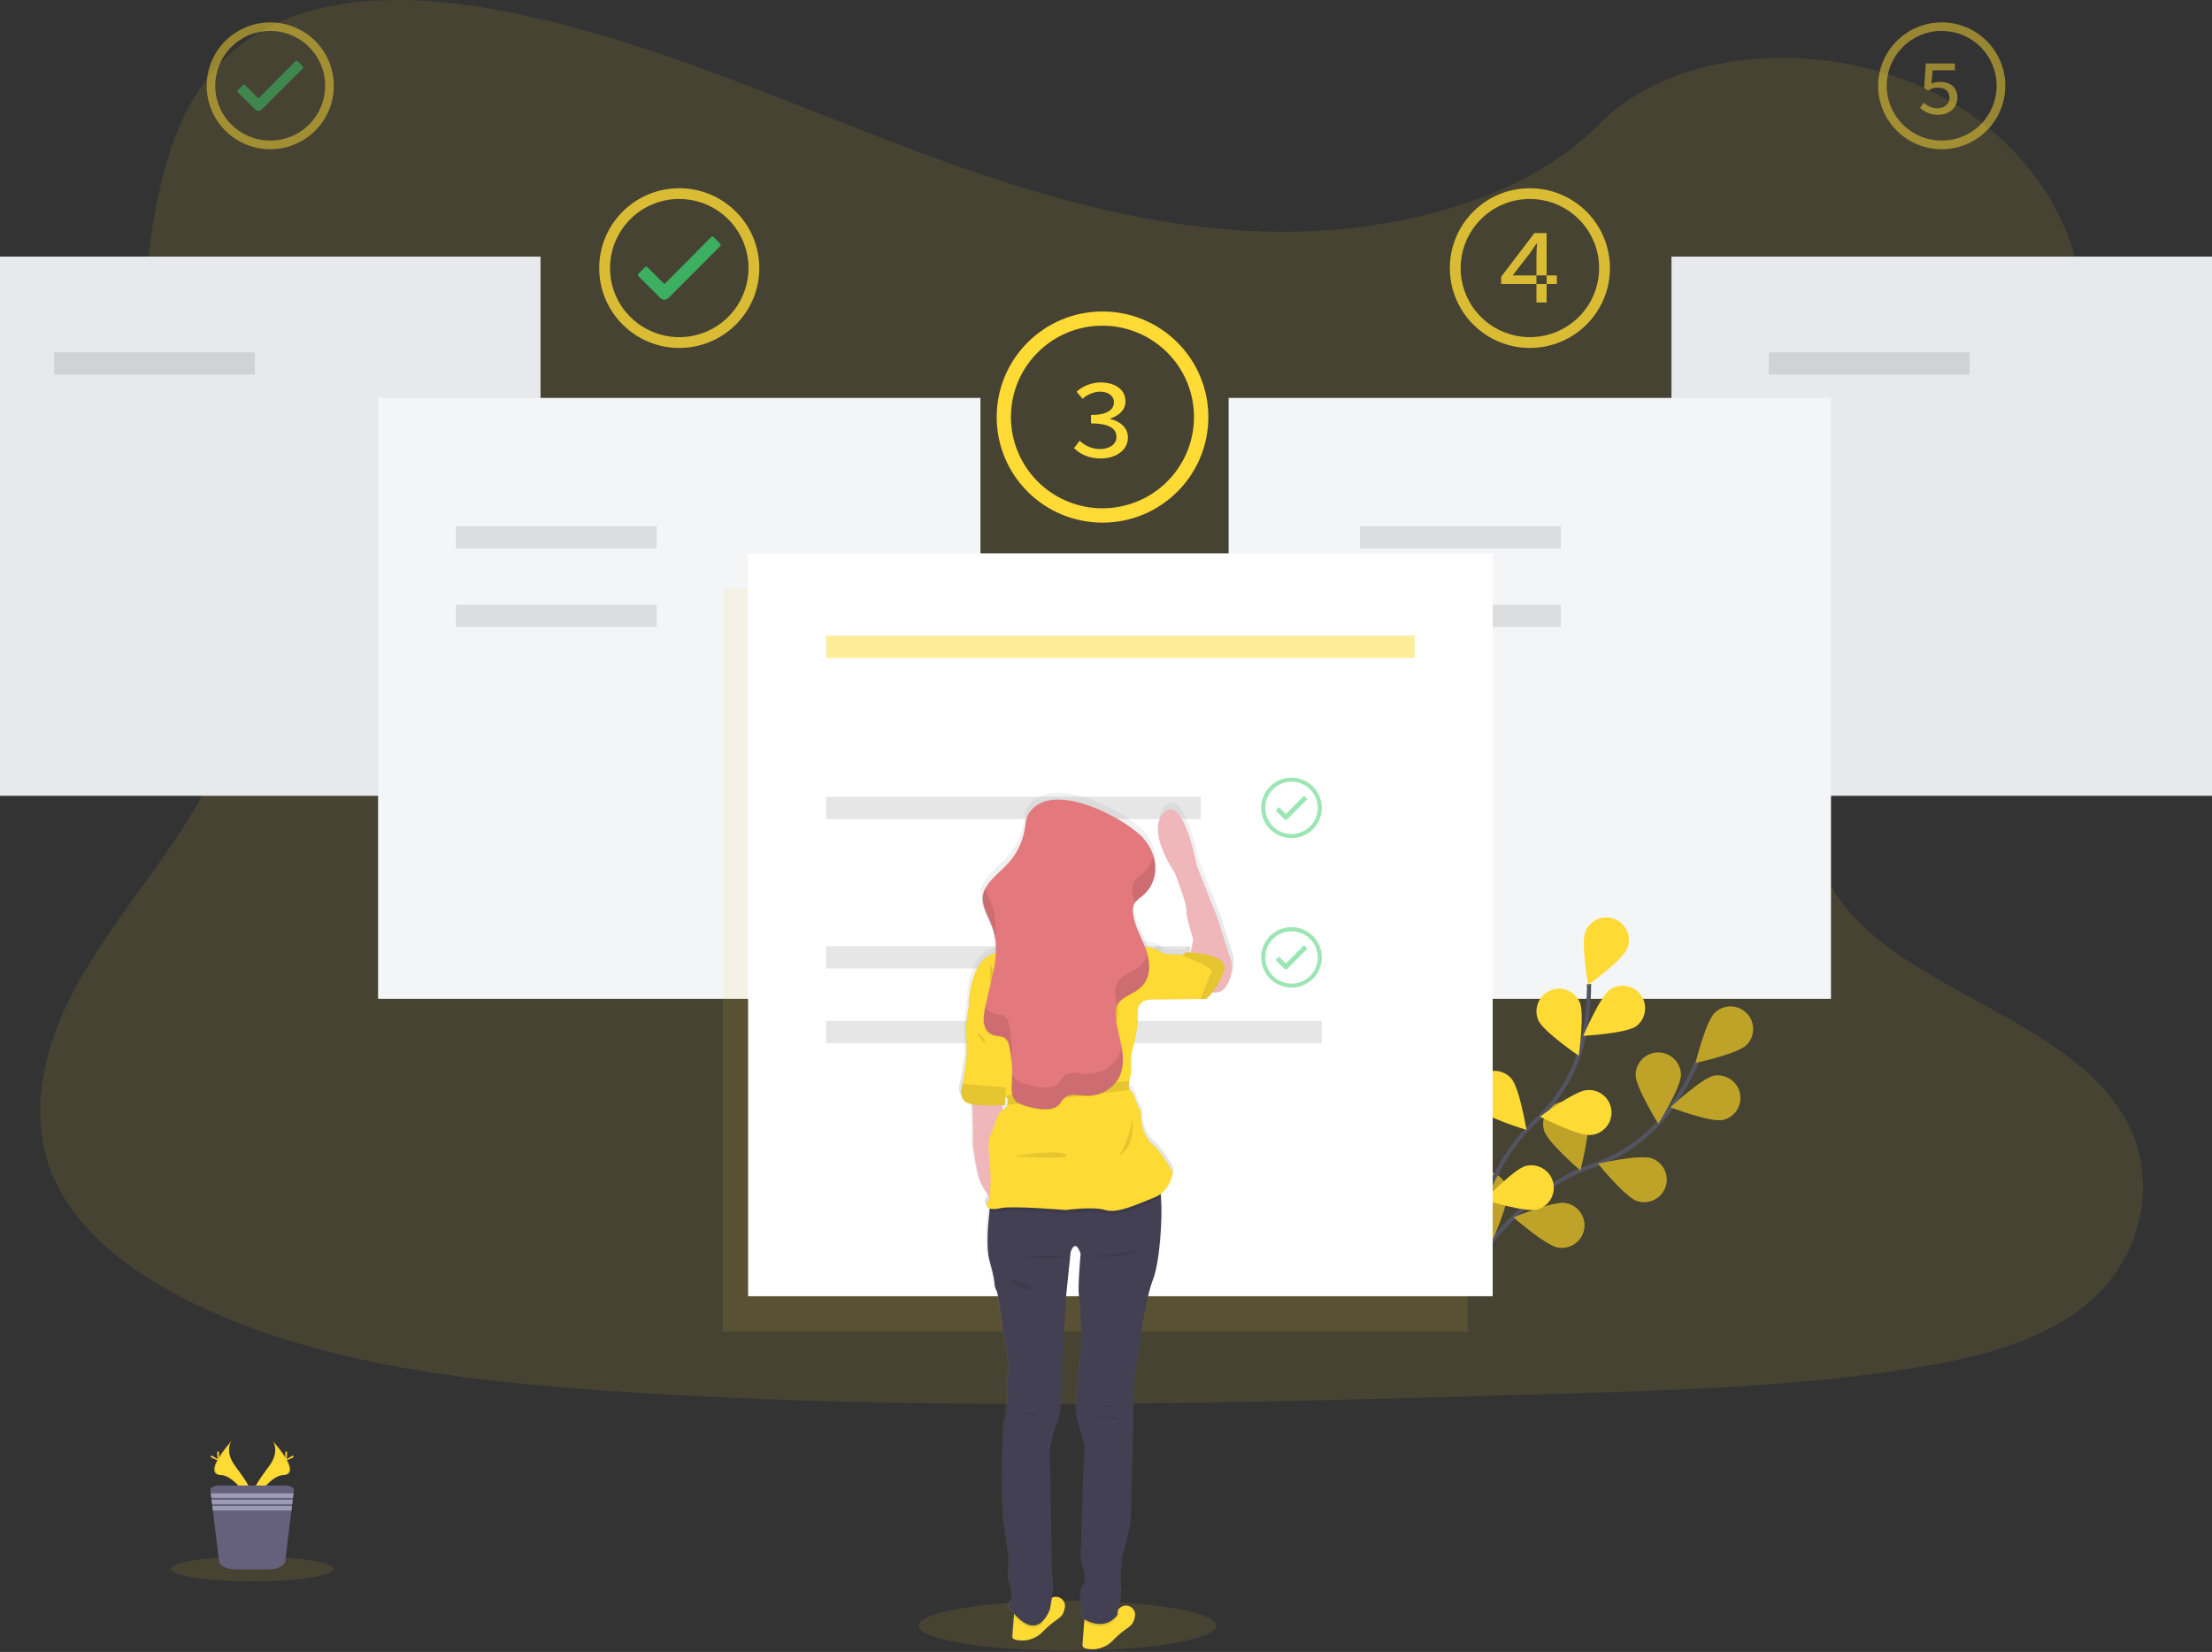 <?xml version="1.0" encoding="UTF-8"?>
<svg width="387px" height="289px" viewBox="0 0 387 289" version="1.1" xmlns="http://www.w3.org/2000/svg" xmlns:xlink="http://www.w3.org/1999/xlink">
    <rect x="0" y="0" width="387" height="289" fill="#333333" stroke="none"/>
    <!-- Generator: Sketch 52.2 (67145) - http://www.bohemiancoding.com/sketch -->
    <title>undraw_setup_wizard_r6mr (1)</title>
    <desc>Created with Sketch.</desc>
    <defs>
        <linearGradient x1="50.016%" y1="99.982%" x2="50.016%" y2="0.001%" id="linearGradient-1">
            <stop stop-color="#808080" stop-opacity="0.25" offset="0%"></stop>
            <stop stop-color="#808080" stop-opacity="0.12" offset="54%"></stop>
            <stop stop-color="#808080" stop-opacity="0.1" offset="100%"></stop>
        </linearGradient>
        <linearGradient x1="50.028%" y1="99.976%" x2="50.028%" y2="-0.106%" id="linearGradient-2">
            <stop stop-color="#808080" stop-opacity="0.25" offset="0%"></stop>
            <stop stop-color="#808080" stop-opacity="0.12" offset="54%"></stop>
            <stop stop-color="#808080" stop-opacity="0.1" offset="100%"></stop>
        </linearGradient>
        <linearGradient x1="49.927%" y1="99.961%" x2="49.927%" y2="-0.078%" id="linearGradient-3">
            <stop stop-color="#808080" stop-opacity="0.25" offset="0%"></stop>
            <stop stop-color="#808080" stop-opacity="0.12" offset="54%"></stop>
            <stop stop-color="#808080" stop-opacity="0.1" offset="100%"></stop>
        </linearGradient>
        <linearGradient x1="50%" y1="99.99%" x2="50%" y2="0%" id="linearGradient-4">
            <stop stop-color="#808080" stop-opacity="0.25" offset="0%"></stop>
            <stop stop-color="#808080" stop-opacity="0.12" offset="54%"></stop>
            <stop stop-color="#808080" stop-opacity="0.1" offset="100%"></stop>
        </linearGradient>
        <linearGradient x1="49.97%" y1="100.035%" x2="49.97%" y2="-1.33954094e-12%" id="linearGradient-5">
            <stop stop-color="#808080" stop-opacity="0.25" offset="0%"></stop>
            <stop stop-color="#808080" stop-opacity="0.12" offset="54%"></stop>
            <stop stop-color="#808080" stop-opacity="0.1" offset="100%"></stop>
        </linearGradient>
        <linearGradient x1="50.021%" y1="99.979%" x2="50.021%" y2="-0.046%" id="linearGradient-6">
            <stop stop-color="#808080" stop-opacity="0.25" offset="0%"></stop>
            <stop stop-color="#808080" stop-opacity="0.12" offset="54%"></stop>
            <stop stop-color="#808080" stop-opacity="0.1" offset="100%"></stop>
        </linearGradient>
        <linearGradient x1="50.024%" y1="78.348%" x2="50.024%" y2="21.348%" id="linearGradient-7">
            <stop stop-color="#808080" stop-opacity="0.25" offset="0%"></stop>
            <stop stop-color="#808080" stop-opacity="0.12" offset="54%"></stop>
            <stop stop-color="#808080" stop-opacity="0.1" offset="100%"></stop>
        </linearGradient>
        <linearGradient x1="50.001%" y1="99.927%" x2="50.001%" y2="0.101%" id="linearGradient-8">
            <stop stop-color="#808080" stop-opacity="0.25" offset="0%"></stop>
            <stop stop-color="#808080" stop-opacity="0.12" offset="54%"></stop>
            <stop stop-color="#808080" stop-opacity="0.1" offset="100%"></stop>
        </linearGradient>
        <linearGradient x1="49.988%" y1="99.782%" x2="49.988%" y2="0%" id="linearGradient-9">
            <stop stop-color="#808080" stop-opacity="0.25" offset="0%"></stop>
            <stop stop-color="#808080" stop-opacity="0.12" offset="54%"></stop>
            <stop stop-color="#808080" stop-opacity="0.1" offset="100%"></stop>
        </linearGradient>
        <linearGradient x1="50.032%" y1="100%" x2="50.032%" y2="0.02%" id="linearGradient-10">
            <stop stop-color="#808080" stop-opacity="0.25" offset="0%"></stop>
            <stop stop-color="#808080" stop-opacity="0.12" offset="54%"></stop>
            <stop stop-color="#808080" stop-opacity="0.1" offset="100%"></stop>
        </linearGradient>
        <linearGradient x1="50%" y1="100%" x2="50%" y2="1.35924005e-13%" id="linearGradient-11">
            <stop stop-color="#808080" stop-opacity="0.25" offset="0%"></stop>
            <stop stop-color="#808080" stop-opacity="0.12" offset="54%"></stop>
            <stop stop-color="#808080" stop-opacity="0.1" offset="100%"></stop>
        </linearGradient>
        <linearGradient x1="50.004%" y1="100%" x2="50.004%" y2="-0.007%" id="linearGradient-12">
            <stop stop-color="#808080" stop-opacity="0.25" offset="0%"></stop>
            <stop stop-color="#808080" stop-opacity="0.12" offset="54%"></stop>
            <stop stop-color="#808080" stop-opacity="0.1" offset="100%"></stop>
        </linearGradient>
        <linearGradient x1="49.994%" y1="99.899%" x2="49.994%" y2="-0.124%" id="linearGradient-13">
            <stop stop-color="#808080" stop-opacity="0.25" offset="0%"></stop>
            <stop stop-color="#808080" stop-opacity="0.12" offset="54%"></stop>
            <stop stop-color="#808080" stop-opacity="0.1" offset="100%"></stop>
        </linearGradient>
        <linearGradient x1="49.975%" y1="99.987%" x2="49.975%" y2="-0.029%" id="linearGradient-14">
            <stop stop-color="#808080" stop-opacity="0.25" offset="0%"></stop>
            <stop stop-color="#808080" stop-opacity="0.12" offset="54%"></stop>
            <stop stop-color="#808080" stop-opacity="0.1" offset="100%"></stop>
        </linearGradient>
        <linearGradient x1="50.04%" y1="99.997%" x2="50.04%" y2="-0.18%" id="linearGradient-15">
            <stop stop-color="#808080" stop-opacity="0.25" offset="0%"></stop>
            <stop stop-color="#808080" stop-opacity="0.12" offset="54%"></stop>
            <stop stop-color="#808080" stop-opacity="0.1" offset="100%"></stop>
        </linearGradient>
        <linearGradient x1="50.04%" y1="99.797%" x2="50.04%" y2="-0.19%" id="linearGradient-16">
            <stop stop-color="#808080" stop-opacity="0.25" offset="0%"></stop>
            <stop stop-color="#808080" stop-opacity="0.12" offset="54%"></stop>
            <stop stop-color="#808080" stop-opacity="0.1" offset="100%"></stop>
        </linearGradient>
        <linearGradient x1="49.828%" y1="100%" x2="49.828%" y2="0%" id="linearGradient-17">
            <stop stop-color="#808080" stop-opacity="0.25" offset="0%"></stop>
            <stop stop-color="#808080" stop-opacity="0.12" offset="54%"></stop>
            <stop stop-color="#808080" stop-opacity="0.1" offset="100%"></stop>
        </linearGradient>
        <linearGradient x1="49.939%" y1="99.889%" x2="49.939%" y2="-0.222%" id="linearGradient-18">
            <stop stop-color="#808080" stop-opacity="0.25" offset="0%"></stop>
            <stop stop-color="#808080" stop-opacity="0.12" offset="54%"></stop>
            <stop stop-color="#808080" stop-opacity="0.1" offset="100%"></stop>
        </linearGradient>
        <linearGradient x1="50.007%" y1="100.021%" x2="50.007%" y2="0.095%" id="linearGradient-19">
            <stop stop-color="#808080" stop-opacity="0.25" offset="0%"></stop>
            <stop stop-color="#808080" stop-opacity="0.12" offset="54%"></stop>
            <stop stop-color="#808080" stop-opacity="0.1" offset="100%"></stop>
        </linearGradient>
        <linearGradient x1="49.986%" y1="100.005%" x2="49.986%" y2="0%" id="linearGradient-20">
            <stop stop-color="#808080" stop-opacity="0.25" offset="0%"></stop>
            <stop stop-color="#808080" stop-opacity="0.12" offset="54%"></stop>
            <stop stop-color="#808080" stop-opacity="0.1" offset="100%"></stop>
        </linearGradient>
        <linearGradient x1="49.783%" y1="100.118%" x2="49.783%" y2="0%" id="linearGradient-21">
            <stop stop-color="#808080" stop-opacity="0.25" offset="0%"></stop>
            <stop stop-color="#808080" stop-opacity="0.12" offset="54%"></stop>
            <stop stop-color="#808080" stop-opacity="0.1" offset="100%"></stop>
        </linearGradient>
        <linearGradient x1="49.791%" y1="100.035%" x2="49.791%" y2="0%" id="linearGradient-22">
            <stop stop-color="#808080" stop-opacity="0.25" offset="0%"></stop>
            <stop stop-color="#808080" stop-opacity="0.12" offset="54%"></stop>
            <stop stop-color="#808080" stop-opacity="0.1" offset="100%"></stop>
        </linearGradient>
        <linearGradient x1="51.108%" y1="100.087%" x2="51.108%" y2="0%" id="linearGradient-23">
            <stop stop-color="#808080" stop-opacity="0.25" offset="0%"></stop>
            <stop stop-color="#808080" stop-opacity="0.12" offset="54%"></stop>
            <stop stop-color="#808080" stop-opacity="0.1" offset="100%"></stop>
        </linearGradient>
        <linearGradient x1="49.981%" y1="100.109%" x2="49.981%" y2="0.574%" id="linearGradient-24">
            <stop stop-color="#808080" stop-opacity="0.25" offset="0%"></stop>
            <stop stop-color="#808080" stop-opacity="0.12" offset="54%"></stop>
            <stop stop-color="#808080" stop-opacity="0.1" offset="100%"></stop>
        </linearGradient>
        <linearGradient x1="50%" y1="100.006%" x2="50%" y2="0%" id="linearGradient-25">
            <stop stop-color="#808080" stop-opacity="0.25" offset="0%"></stop>
            <stop stop-color="#808080" stop-opacity="0.12" offset="54%"></stop>
            <stop stop-color="#808080" stop-opacity="0.1" offset="100%"></stop>
        </linearGradient>
        <linearGradient x1="49.993%" y1="66.72%" x2="49.993%" y2="32.72%" id="linearGradient-26">
            <stop stop-color="#808080" stop-opacity="0.25" offset="0%"></stop>
            <stop stop-color="#808080" stop-opacity="0.12" offset="54%"></stop>
            <stop stop-color="#808080" stop-opacity="0.1" offset="100%"></stop>
        </linearGradient>
        <linearGradient x1="49.997%" y1="100.025%" x2="49.997%" y2="0%" id="linearGradient-27">
            <stop stop-color="#808080" stop-opacity="0.25" offset="0%"></stop>
            <stop stop-color="#808080" stop-opacity="0.12" offset="54%"></stop>
            <stop stop-color="#808080" stop-opacity="0.1" offset="100%"></stop>
        </linearGradient>
        <linearGradient x1="49.996%" y1="99.974%" x2="49.996%" y2="-0.014%" id="linearGradient-28">
            <stop stop-color="#808080" stop-opacity="0.25" offset="0%"></stop>
            <stop stop-color="#808080" stop-opacity="0.12" offset="54%"></stop>
            <stop stop-color="#808080" stop-opacity="0.1" offset="100%"></stop>
        </linearGradient>
        <linearGradient x1="49.713%" y1="100%" x2="49.713%" y2="0%" id="linearGradient-29">
            <stop stop-color="#808080" stop-opacity="0.25" offset="0%"></stop>
            <stop stop-color="#808080" stop-opacity="0.12" offset="54%"></stop>
            <stop stop-color="#808080" stop-opacity="0.1" offset="100%"></stop>
        </linearGradient>
        <linearGradient x1="49.888%" y1="100%" x2="49.888%" y2="-0.036%" id="linearGradient-30">
            <stop stop-color="#808080" stop-opacity="0.25" offset="0%"></stop>
            <stop stop-color="#808080" stop-opacity="0.12" offset="54%"></stop>
            <stop stop-color="#808080" stop-opacity="0.1" offset="100%"></stop>
        </linearGradient>
        <linearGradient x1="50.033%" y1="99.858%" x2="50.033%" y2="-0.134%" id="linearGradient-31">
            <stop stop-color="#808080" stop-opacity="0.25" offset="0%"></stop>
            <stop stop-color="#808080" stop-opacity="0.12" offset="54%"></stop>
            <stop stop-color="#808080" stop-opacity="0.1" offset="100%"></stop>
        </linearGradient>
        <linearGradient x1="50.083%" y1="100%" x2="50.083%" y2="0%" id="linearGradient-32">
            <stop stop-color="#808080" stop-opacity="0.25" offset="0%"></stop>
            <stop stop-color="#808080" stop-opacity="0.12" offset="54%"></stop>
            <stop stop-color="#808080" stop-opacity="0.1" offset="100%"></stop>
        </linearGradient>
        <linearGradient x1="50.074%" y1="99.959%" x2="50.074%" y2="4.64217386e-13%" id="linearGradient-33">
            <stop stop-color="#808080" stop-opacity="0.25" offset="0%"></stop>
            <stop stop-color="#808080" stop-opacity="0.12" offset="54%"></stop>
            <stop stop-color="#808080" stop-opacity="0.1" offset="100%"></stop>
        </linearGradient>
        <linearGradient x1="50.009%" y1="100.128%" x2="50.009%" y2="0.043%" id="linearGradient-34">
            <stop stop-color="#808080" stop-opacity="0.25" offset="0%"></stop>
            <stop stop-color="#808080" stop-opacity="0.12" offset="54%"></stop>
            <stop stop-color="#808080" stop-opacity="0.1" offset="100%"></stop>
        </linearGradient>
        <linearGradient x1="49.992%" y1="100.132%" x2="49.992%" y2="0.132%" id="linearGradient-35">
            <stop stop-color="#808080" stop-opacity="0.25" offset="0%"></stop>
            <stop stop-color="#808080" stop-opacity="0.12" offset="54%"></stop>
            <stop stop-color="#808080" stop-opacity="0.1" offset="100%"></stop>
        </linearGradient>
    </defs>
    <g id="RDO-Landing-Page" stroke="none" stroke-width="1" fill="none" fill-rule="evenodd">
        <g id="FAQ" transform="translate(-933, -2399)">
            <g id="undraw_setup_wizard_r6mr-(1)" transform="translate(933, 2399)">
                <path d="M220.783,40.496 C197.199,39.682 174.737,32.084 153.288,23.774 C131.839,15.464 110.594,6.245 87.574,1.858 C72.768,-0.978 55.834,-1.378 43.907,6.543 C32.432,14.163 28.715,27.33 26.722,39.522 C25.221,48.705 24.339,58.371 28.449,66.968 C31.306,72.937 36.371,77.954 39.877,83.668 C52.074,103.564 43.452,128.094 30.238,147.517 C24.044,156.627 16.847,165.33 12.062,175.018 C7.277,184.706 5.065,195.829 9.252,205.724 C13.399,215.539 23.286,222.897 33.996,228.077 C55.747,238.601 81.368,241.611 106.37,243.32 C161.698,247.093 217.318,245.461 272.791,243.821 C293.322,243.218 313.94,242.604 334.136,239.437 C345.352,237.678 356.929,234.886 365.074,228.146 C375.408,219.593 377.97,205.11 371.043,194.382 C359.425,176.392 327.314,171.924 319.184,152.617 C314.716,141.988 319.304,130.152 325.802,120.297 C339.736,99.151 363.091,80.6 364.319,56.433 C365.165,39.835 353.937,23.211 336.577,15.355 C318.382,7.121 293.147,8.157 279.73,21.782 C265.9,35.818 241.602,41.22 220.783,40.496 Z" id="Path" fill="#FEDA35" opacity="0.1"></path>
                <rect id="Rectangle" fill="#E8E9ED" x="0" y="44.888" width="94.567" height="94.338"></rect>
                <rect id="Rectangle" fill="#E8E9ED" x="292.433" y="44.888" width="94.567" height="94.338"></rect>
                <path d="M52.981,11.644 L52.037,10.68 C51.999,10.638 51.945,10.614 51.888,10.615 C51.831,10.613 51.776,10.637 51.738,10.68 L45.216,17.224 L42.84,14.857 C42.801,14.816 42.747,14.792 42.69,14.792 C42.634,14.792 42.579,14.816 42.541,14.857 L41.59,15.806 C41.548,15.846 41.524,15.901 41.524,15.959 C41.524,16.016 41.548,16.072 41.59,16.111 L44.585,19.096 C44.746,19.273 44.969,19.383 45.208,19.401 C45.445,19.381 45.666,19.276 45.831,19.107 L52.985,11.949 C53.063,11.862 53.063,11.731 52.985,11.644 L52.981,11.644 Z" id="Path" fill="#3ACC6C" opacity="0.5"></path>
                <path d="M47.282,5.409 C51.869,5.412 55.815,8.647 56.708,13.136 C57.6,17.625 55.191,22.117 50.952,23.867 C46.713,25.617 41.826,24.136 39.278,20.331 C36.73,16.526 37.231,11.455 40.475,8.219 C42.277,6.414 44.728,5.402 47.282,5.409 Z M47.282,3.915 C42.782,3.915 38.725,6.62 37.003,10.767 C35.281,14.915 36.234,19.689 39.416,22.862 C42.599,26.036 47.385,26.985 51.542,25.266 C55.699,23.547 58.409,19.499 58.407,15.01 C58.408,12.066 57.236,9.243 55.149,7.162 C53.063,5.081 50.232,3.913 47.282,3.915 Z" id="Shape" fill="#FEDA35" fill-rule="nonzero" opacity="0.5"></path>
                <path d="M126.019,42.663 L124.831,41.449 C124.783,41.397 124.716,41.368 124.645,41.369 C124.573,41.366 124.504,41.395 124.456,41.449 L116.246,49.701 L113.254,46.72 C113.206,46.669 113.138,46.64 113.068,46.64 C112.997,46.64 112.928,46.669 112.879,46.72 L111.68,47.916 C111.627,47.965 111.597,48.034 111.597,48.107 C111.597,48.179 111.627,48.248 111.68,48.298 L115.448,52.049 C115.651,52.272 115.933,52.409 116.235,52.431 C116.53,52.406 116.806,52.277 117.015,52.067 L126.016,43.037 C126.102,42.932 126.102,42.78 126.016,42.674 L126.019,42.663 Z" id="Path" fill="#3ACC6C" opacity="0.8"></path>
                <path d="M118.84,34.811 C124.621,34.812 129.595,38.886 130.722,44.542 C131.849,50.197 128.814,55.859 123.474,58.065 C118.133,60.272 111.974,58.407 108.763,53.613 C105.552,48.819 106.183,42.429 110.269,38.352 C112.537,36.075 115.624,34.8 118.84,34.811 Z M118.84,32.931 C111.106,32.931 104.836,39.186 104.836,46.902 C104.836,54.617 111.106,60.872 118.84,60.872 C126.575,60.872 132.844,54.617 132.844,46.902 C132.845,43.196 131.37,39.642 128.744,37.022 C126.117,34.402 122.555,32.93 118.84,32.931 Z" id="Shape" fill="#FEDA35" fill-rule="nonzero" opacity="0.8"></path>
                <path d="M339.715,5.409 C344.302,5.412 348.248,8.647 349.141,13.136 C350.033,17.625 347.623,22.117 343.385,23.867 C339.146,25.617 334.259,24.136 331.711,20.331 C329.163,16.526 329.664,11.455 332.907,8.219 C334.709,6.414 337.16,5.402 339.715,5.409 Z M339.715,3.915 C335.214,3.915 331.158,6.62 329.436,10.767 C327.714,14.915 328.666,19.689 331.849,22.862 C335.032,26.036 339.817,26.985 343.975,25.266 C348.132,23.547 350.841,19.499 350.84,15.01 C350.841,12.066 349.669,9.243 347.582,7.162 C345.496,5.081 342.665,3.913 339.715,3.915 Z" id="Shape" fill="#FEDA35" fill-rule="nonzero" opacity="0.5"></path>
                <path d="M267.646,34.811 C273.428,34.803 278.409,38.872 279.543,44.528 C280.676,50.184 277.646,55.851 272.306,58.062 C266.965,60.273 260.803,58.411 257.589,53.617 C254.375,48.822 255.005,42.43 259.093,38.352 C261.362,36.077 264.448,34.803 267.664,34.811 L267.646,34.811 Z M267.664,32.931 C259.93,32.931 253.66,39.186 253.66,46.902 C253.66,54.617 259.93,60.872 267.664,60.872 C275.398,60.872 281.668,54.617 281.668,46.902 C281.669,43.193 280.192,39.636 277.561,37.016 C274.931,34.395 271.363,32.926 267.646,32.931 L267.664,32.931 Z" id="Shape" fill="#FEDA35" fill-rule="nonzero" opacity="0.8"></path>
                <path d="M192.891,56.978 C200.529,56.984 207.1,62.37 208.587,69.843 C210.073,77.317 206.061,84.797 199.003,87.711 C191.946,90.624 183.808,88.16 179.566,81.824 C175.323,75.488 176.158,67.045 181.558,61.657 C184.558,58.65 188.639,56.965 192.891,56.978 Z M192.891,54.492 C182.666,54.492 174.376,62.761 174.376,72.963 C174.376,83.164 182.666,91.433 192.891,91.433 C203.117,91.433 211.407,83.164 211.407,72.963 C211.408,68.064 209.457,63.365 205.985,59.901 C202.512,56.437 197.802,54.491 192.891,54.492 Z" id="Shape" fill="#FEDA35" fill-rule="nonzero"></path>
                <rect id="Rectangle" fill="#F3F5F7" x="66.147" y="69.614" width="105.386" height="105.131"></rect>
                <rect id="Rectangle" fill="#F3F5F7" x="214.953" y="69.614" width="105.386" height="105.131"></rect>
                <rect id="Rectangle" fill="#000000" opacity="0.1" x="9.449" y="61.635" width="35.151" height="3.897"></rect>
                <rect id="Rectangle" fill="#000000" opacity="0.1" x="309.451" y="61.635" width="35.151" height="3.897"></rect>
                <path d="M255.518,224.806 C255.518,224.806 264.65,208.669 278.403,204.019 C284.184,202.106 289.186,198.374 292.659,193.383 C294.288,190.996 295.695,188.467 296.864,185.825" id="Path" stroke="#535461" stroke-width="0.727"></path>
                <path d="M305.511,182.855 C303.944,184.371 296.645,185.942 296.645,185.942 C296.645,185.942 298.438,178.711 300.005,177.192 C301.573,175.675 304.077,175.713 305.597,177.277 C307.117,178.841 307.079,181.338 305.511,182.855 Z" id="Path" fill="#FEDA35"></path>
                <path d="M301.383,195.935 C299.24,196.36 292.272,193.721 292.272,193.721 C292.272,193.721 297.713,188.632 299.856,188.199 C301.972,187.83 303.997,189.215 304.415,191.317 C304.833,193.42 303.491,195.47 301.394,195.935 L301.383,195.935 Z" id="Path" fill="#FEDA35"></path>
                <path d="M286.351,210.094 C284.288,209.367 279.598,203.587 279.598,203.587 C279.598,203.587 286.887,201.926 288.938,202.638 C290.273,203.099 291.26,204.236 291.528,205.62 C291.795,207.004 291.302,208.425 290.234,209.348 C289.166,210.27 287.686,210.555 286.351,210.094 Z" id="Path" fill="#FEDA35"></path>
                <path d="M272.576,218.248 C270.419,217.884 264.814,212.973 264.814,212.973 C264.814,212.973 271.709,210.112 273.863,210.465 C275.267,210.682 276.446,211.635 276.952,212.961 C277.457,214.286 277.21,215.78 276.305,216.873 C275.4,217.967 273.976,218.491 272.576,218.248 Z" id="Path" fill="#FEDA35"></path>
                <path d="M286.176,188.072 C286.176,190.253 290.126,196.567 290.126,196.567 C290.126,196.567 294.076,190.253 294.076,188.075 C294.076,185.897 292.306,184.131 290.122,184.131 C287.939,184.131 286.169,185.897 286.169,188.075 L286.176,188.072 Z" id="Path" fill="#FEDA35"></path>
                <path d="M270.168,197.821 C270.82,199.901 276.486,204.75 276.486,204.75 C276.486,204.75 278.367,197.545 277.714,195.466 C277.293,194.121 276.184,193.103 274.805,192.795 C273.427,192.487 271.988,192.936 271.032,193.973 C270.075,195.009 269.746,196.477 270.168,197.821 Z" id="Path" fill="#FEDA35"></path>
                <path d="M255.912,209.414 C256.203,211.573 260.963,217.306 260.963,217.306 C260.963,217.306 264.038,210.523 263.75,208.364 C263.562,206.967 262.641,205.776 261.335,205.24 C260.028,204.704 258.534,204.905 257.416,205.766 C256.297,206.627 255.724,208.017 255.912,209.414 Z" id="Path" fill="#FEDA35"></path>
                <path d="M305.511,182.855 C303.944,184.371 296.645,185.942 296.645,185.942 C296.645,185.942 298.438,178.711 300.005,177.192 C301.573,175.675 304.077,175.713 305.597,177.277 C307.117,178.841 307.079,181.338 305.511,182.855 Z" id="Path" fill="#000000" opacity="0.25"></path>
                <path d="M301.383,195.935 C299.24,196.36 292.272,193.721 292.272,193.721 C292.272,193.721 297.713,188.632 299.856,188.199 C301.972,187.83 303.997,189.215 304.415,191.317 C304.833,193.42 303.491,195.47 301.394,195.935 L301.383,195.935 Z" id="Path" fill="#000000" opacity="0.25"></path>
                <path d="M286.351,210.094 C284.288,209.367 279.598,203.587 279.598,203.587 C279.598,203.587 286.887,201.926 288.938,202.638 C290.273,203.099 291.26,204.236 291.528,205.62 C291.795,207.004 291.302,208.425 290.234,209.348 C289.166,210.27 287.686,210.555 286.351,210.094 Z" id="Path" fill="#000000" opacity="0.25"></path>
                <path d="M272.576,218.248 C270.419,217.884 264.814,212.973 264.814,212.973 C264.814,212.973 271.709,210.112 273.863,210.465 C275.267,210.682 276.446,211.635 276.952,212.961 C277.457,214.286 277.21,215.78 276.305,216.873 C275.4,217.967 273.976,218.491 272.576,218.248 Z" id="Path" fill="#000000" opacity="0.25"></path>
                <path d="M286.176,188.072 C286.176,190.253 290.126,196.567 290.126,196.567 C290.126,196.567 294.076,190.253 294.076,188.075 C294.076,185.897 292.306,184.131 290.122,184.131 C287.939,184.131 286.169,185.897 286.169,188.075 L286.176,188.072 Z" id="Path" fill="#000000" opacity="0.25"></path>
                <path d="M270.168,197.821 C270.82,199.901 276.486,204.75 276.486,204.75 C276.486,204.75 278.367,197.545 277.714,195.466 C277.293,194.121 276.184,193.103 274.805,192.795 C273.427,192.487 271.988,192.936 271.032,193.973 C270.075,195.009 269.746,196.477 270.168,197.821 Z" id="Path" fill="#000000" opacity="0.25"></path>
                <path d="M255.912,209.414 C256.203,211.573 260.963,217.306 260.963,217.306 C260.963,217.306 264.038,210.523 263.75,208.364 C263.562,206.967 262.641,205.776 261.335,205.24 C260.028,204.704 258.534,204.905 257.416,205.766 C256.297,206.627 255.724,208.017 255.912,209.414 Z" id="Path" fill="#000000" opacity="0.25"></path>
                <path d="M256.043,224.486 C256.043,224.486 257.84,206.044 268.52,196.233 C273.028,192.143 276.085,186.705 277.233,180.736 C277.754,177.898 278.014,175.02 278.01,172.135" id="Path" stroke="#535461" stroke-width="0.727"></path>
                <path d="M284.707,165.922 C283.891,167.944 277.857,172.328 277.857,172.328 C277.857,172.328 276.556,164.995 277.372,162.974 C277.9,161.667 279.087,160.74 280.485,160.543 C281.884,160.345 283.282,160.907 284.153,162.017 C285.024,163.126 285.235,164.615 284.707,165.922 Z" id="Path" fill="#FEDA35"></path>
                <path d="M286.245,179.551 C284.46,180.805 277.007,181.216 277.007,181.216 C277.007,181.216 279.923,174.352 281.697,173.102 C283.482,171.929 285.878,172.382 287.107,174.126 C288.337,175.869 287.955,178.272 286.245,179.551 Z" id="Path" fill="#FEDA35"></path>
                <path d="M278.254,198.57 C276.067,198.752 269.439,195.353 269.439,195.353 C269.439,195.353 275.415,190.893 277.591,190.711 C279.013,190.566 280.403,191.198 281.226,192.364 C282.049,193.529 282.177,195.048 281.561,196.335 C280.945,197.621 279.68,198.476 278.254,198.57 Z" id="Path" fill="#FEDA35"></path>
                <path d="M268.961,211.603 C266.844,212.148 259.724,209.916 259.724,209.916 C259.724,209.916 264.862,204.514 266.975,203.965 C269.07,203.467 271.178,204.732 271.719,206.811 C272.26,208.89 271.034,211.018 268.961,211.599 L268.961,211.603 Z" id="Path" fill="#FEDA35"></path>
                <path d="M269.147,178.511 C270.033,180.503 276.209,184.691 276.209,184.691 C276.209,184.691 277.263,177.319 276.381,175.327 C275.496,173.334 273.16,172.434 271.162,173.316 C269.165,174.199 268.263,176.529 269.147,178.522 L269.147,178.511 Z" id="Path" fill="#FEDA35"></path>
                <path d="M258.47,193.888 C259.928,195.524 267.063,197.669 267.063,197.669 C267.063,197.669 265.853,190.318 264.414,188.682 C262.973,187.045 260.474,186.883 258.833,188.321 C257.191,189.758 257.029,192.251 258.47,193.888 Z" id="Path" fill="#FEDA35"></path>
                <path d="M250.151,210.254 C251.291,212.111 257.974,215.43 257.974,215.43 C257.974,215.43 258.033,207.982 256.881,206.124 C255.738,204.268 253.303,203.688 251.442,204.828 C249.582,205.969 249,208.398 250.143,210.254 L250.151,210.254 Z" id="Path" fill="#FEDA35"></path>
                <rect id="Rectangle" fill="#000000" opacity="0.1" x="79.75" y="92.055" width="35.151" height="3.897"></rect>
                <rect id="Rectangle" fill="#000000" opacity="0.1" x="144.524" y="126.309" width="20.986" height="3.897"></rect>
                <rect id="Rectangle" fill="#000000" opacity="0.1" x="144.524" y="152.461" width="31.077" height="3.897"></rect>
                <rect id="Rectangle" fill="#000000" opacity="0.1" x="79.75" y="105.789" width="35.151" height="3.897"></rect>
                <rect id="Rectangle" fill="#000000" opacity="0.1" x="237.928" y="92.055" width="35.151" height="3.897"></rect>
                <rect id="Rectangle" fill="#000000" opacity="0.1" x="237.928" y="105.789" width="35.151" height="3.897"></rect>
                <path d="M187.91,78.394 L188.894,77.107 C189.84,78.032 191.111,78.553 192.436,78.561 C194.098,78.561 195.329,77.75 195.329,76.438 C195.329,75.013 194.149,74.075 190.876,74.075 L190.876,72.595 C193.792,72.595 194.885,71.639 194.885,70.378 C194.885,69.236 193.904,68.524 192.451,68.524 C191.318,68.557 190.235,68.999 189.404,69.767 L188.358,68.524 C189.507,67.499 190.99,66.924 192.531,66.906 C195.049,66.906 196.904,68.113 196.904,70.229 C196.904,71.719 195.81,72.693 194.236,73.232 L194.236,73.311 C195.923,73.675 197.337,74.791 197.337,76.532 C197.337,78.83 195.151,80.207 192.571,80.207 C190.377,80.204 188.872,79.371 187.91,78.394 Z" id="Path" fill="#FEDA35"></path>
                <g id="Group" opacity="0.8" transform="translate(262.373, 40.714)" fill="#FEDA35">
                    <path d="M6.435,4.181 C6.435,3.483 6.497,2.592 6.534,1.894 L6.443,1.894 C6.042,2.512 5.586,3.126 5.178,3.741 L2.263,7.47 L10.003,7.47 L10.003,8.972 L0.266,8.972 L0.266,7.699 L6.078,0.065 L8.217,0.065 L8.217,12.203 L6.435,12.203 L6.435,4.181 Z" id="Path"></path>
                </g>
                <g id="Group" opacity="0.5" transform="translate(335.619, 10.906)" fill="#FEDA35">
                    <path d="M0.31,7.954 L0.969,7.056 C1.607,7.679 2.463,8.03 3.356,8.034 C4.53,8.034 5.452,7.336 5.452,6.191 C5.452,5.046 4.639,4.428 3.433,4.428 C2.822,4.423 2.223,4.598 1.713,4.933 L1.028,4.493 L1.305,0.2 L6.406,0.2 L6.406,1.381 L2.507,1.381 L2.292,3.733 C2.767,3.518 3.283,3.409 3.804,3.413 C5.477,3.413 6.84,4.271 6.84,6.169 C6.84,8.067 5.244,9.175 3.52,9.175 C2.33,9.21 1.175,8.771 0.31,7.954 Z" id="Path"></path>
                </g>
                <rect id="Rectangle" fill="#FEDA35" opacity="0.1" x="126.507" y="102.993" width="130.272" height="129.955"></rect>
                <rect id="Rectangle" fill="#FFFFFF" x="130.88" y="96.813" width="130.272" height="129.955"></rect>
                <rect id="Rectangle" fill="#FEDA35" opacity="0.5" x="144.524" y="111.209" width="102.981" height="3.897"></rect>
                <rect id="Rectangle" fill="#000000" opacity="0.1" x="144.524" y="139.385" width="65.575" height="3.897"></rect>
                <rect id="Rectangle" fill="#000000" opacity="0.1" x="144.524" y="165.541" width="63.625" height="3.897"></rect>
                <rect id="Rectangle" fill="#000000" opacity="0.1" x="144.524" y="178.617" width="86.732" height="3.897"></rect>
                <path d="M228.673,139.731 L228.224,139.269 C228.204,139.251 228.179,139.24 228.151,139.24 C228.125,139.24 228.101,139.25 228.082,139.269 L224.974,142.395 L223.841,141.265 C223.82,141.247 223.795,141.237 223.768,141.236 C223.742,141.236 223.717,141.247 223.698,141.265 L223.243,141.719 C223.223,141.738 223.212,141.764 223.212,141.792 C223.212,141.819 223.223,141.845 223.243,141.864 L224.671,143.286 C224.749,143.37 224.856,143.422 224.97,143.431 C225.083,143.422 225.188,143.371 225.265,143.289 L228.673,139.876 C228.707,139.834 228.707,139.773 228.673,139.731 Z" id="Path" fill="#3ACC6C" opacity="0.5"></path>
                <path d="M225.958,136.75 C228.149,136.748 230.035,138.291 230.464,140.434 C230.892,142.577 229.743,144.724 227.72,145.561 C225.696,146.398 223.361,145.692 222.144,143.875 C220.926,142.058 221.165,139.636 222.714,138.091 C223.572,137.23 224.74,136.747 225.958,136.75 Z M225.958,136.041 C223.813,136.039 221.878,137.328 221.056,139.304 C220.235,141.281 220.688,143.557 222.205,145.07 C223.722,146.583 226.003,147.036 227.985,146.216 C229.966,145.396 231.258,143.466 231.256,141.326 C231.252,138.41 228.881,136.048 225.958,136.048 L225.958,136.041 Z" id="Shape" fill="#3ACC6C" fill-rule="nonzero" opacity="0.5"></path>
                <path d="M228.673,165.882 L228.224,165.424 C228.205,165.405 228.179,165.394 228.151,165.395 C228.125,165.394 228.1,165.405 228.082,165.424 L224.974,168.547 L223.841,167.42 C223.822,167.4 223.795,167.388 223.768,167.387 C223.741,167.388 223.716,167.4 223.698,167.42 L223.243,167.871 C223.223,167.89 223.212,167.916 223.212,167.944 C223.212,167.971 223.223,167.997 223.243,168.016 L224.671,169.441 C224.749,169.526 224.856,169.577 224.97,169.587 C225.082,169.576 225.187,169.525 225.265,169.445 L228.673,166.028 C228.707,165.985 228.707,165.925 228.673,165.882 Z" id="Path" fill="#3ACC6C" opacity="0.5"></path>
                <path d="M225.958,162.923 C228.149,162.922 230.035,164.464 230.464,166.608 C230.892,168.751 229.743,170.898 227.72,171.735 C225.696,172.572 223.361,171.866 222.144,170.049 C220.926,168.232 221.165,165.81 222.714,164.265 C223.572,163.403 224.74,162.92 225.958,162.923 Z M225.958,162.196 C223.813,162.195 221.878,163.483 221.057,165.459 C220.235,167.435 220.688,169.711 222.204,171.224 C223.72,172.738 226.001,173.191 227.982,172.372 C229.964,171.554 231.256,169.625 231.256,167.485 C231.257,166.083 230.699,164.738 229.706,163.746 C228.712,162.754 227.364,162.196 225.958,162.196 Z" id="Shape" fill="#3ACC6C" fill-rule="nonzero" opacity="0.5"></path>
                <ellipse id="Oval" fill="#FEDA35" opacity="0.1" cx="186.762" cy="284.412" rx="26.022" ry="4.355"></ellipse>
                <path d="M47.704,252.055 C47.704,252.055 49.06,253.826 47.078,256.501 C45.095,259.177 43.456,261.43 44.119,263.099 C44.119,263.099 47.111,258.133 49.548,258.064 C51.986,257.995 50.383,255.043 47.704,252.055 Z" id="Path" fill="#FEDA35"></path>
                <path d="M47.704,252.055 C47.823,252.227 47.916,252.414 47.981,252.611 C50.357,255.4 51.626,257.999 49.341,258.064 C47.213,258.126 44.658,261.921 44.046,262.881 C44.065,262.955 44.09,263.028 44.119,263.099 C44.119,263.099 47.111,258.133 49.548,258.064 C51.986,257.995 50.383,255.043 47.704,252.055 Z" id="Path" fill="#000000" opacity="0.1"></path>
                <path d="M50.226,254.313 C50.226,254.938 50.157,255.443 50.069,255.443 C49.982,255.443 49.913,254.938 49.913,254.313 C49.913,253.687 50,253.982 50.088,253.982 C50.175,253.982 50.226,253.691 50.226,254.313 Z" id="Path" fill="#FFD037"></path>
                <path d="M51.093,255.058 C50.543,255.356 50.066,255.538 50.026,255.461 C49.986,255.385 50.39,255.098 50.944,254.782 C51.498,254.465 51.276,254.702 51.308,254.782 C51.341,254.862 51.64,254.76 51.093,255.058 Z" id="Path" fill="#FFD037"></path>
                <path d="M40.533,252.055 C40.533,252.055 39.174,253.826 41.16,256.501 C43.146,259.177 44.778,261.43 44.119,263.099 C44.119,263.099 41.123,258.133 38.689,258.064 C36.255,257.995 37.851,255.043 40.533,252.055 Z" id="Path" fill="#FEDA35"></path>
                <path d="M40.533,252.055 C40.415,252.227 40.322,252.414 40.256,252.611 C37.876,255.4 36.612,257.999 38.897,258.064 C41.025,258.126 43.579,261.921 44.192,262.881 C44.17,262.954 44.148,263.026 44.119,263.099 C44.119,263.099 41.123,258.133 38.689,258.064 C36.255,257.995 37.851,255.043 40.533,252.055 Z" id="Path" fill="#000000" opacity="0.1"></path>
                <path d="M38.008,254.313 C38.008,254.938 38.077,255.443 38.164,255.443 C38.252,255.443 38.321,254.938 38.321,254.313 C38.321,253.687 38.234,253.982 38.146,253.982 C38.059,253.982 38.008,253.691 38.008,254.313 Z" id="Path" fill="#FFD037"></path>
                <path d="M37.144,255.058 C37.691,255.356 38.168,255.538 38.212,255.461 C38.255,255.385 37.847,255.098 37.293,254.782 C36.739,254.465 36.962,254.702 36.929,254.782 C36.896,254.862 36.594,254.76 37.144,255.058 Z" id="Path" fill="#FFD037"></path>
                <ellipse id="Oval" fill="#FEDA35" opacity="0.1" cx="44.119" cy="274.474" rx="14.194" ry="2.174"></ellipse>
                <path d="M51.425,260.711 L51.356,261.267 L51.261,262.045 L51.221,262.372 L51.126,263.154 L51.086,263.481 L50.988,264.259 L49.895,273.143 C49.8,273.936 48.499,274.554 46.932,274.554 L41.295,274.554 C39.728,274.554 38.43,273.936 38.336,273.143 L37.242,264.259 L37.148,263.481 L37.108,263.154 L37.013,262.372 L36.973,262.045 L36.878,261.267 L36.805,260.711 C36.75,260.264 37.454,259.886 38.339,259.886 L49.884,259.886 C50.776,259.886 51.48,260.264 51.425,260.711 Z" id="Path" fill="#65617D"></path>
                <polygon id="Path" fill="#9D9CB5" points="51.356 261.263 51.261 262.045 36.976 262.045 36.878 261.263"></polygon>
                <polygon id="Path" fill="#9D9CB5" points="51.221 262.372 51.126 263.154 37.111 263.154 37.016 262.372"></polygon>
                <polygon id="Path" fill="#9D9CB5" points="51.086 263.477 50.988 264.259 37.246 264.259 37.151 263.477"></polygon>
                <path d="M215.306,167.871 C215.062,167.373 213.12,160.964 213.12,160.964 L209.377,151.487 C209.377,151.487 207.107,139.014 203.718,142.126 C200.329,145.238 205.54,152.705 205.54,152.705 C205.54,152.705 207.679,158.158 207.57,159.248 C207.46,160.339 208.761,164.337 208.761,164.337 L208.339,166.635 C207.788,166.599 207.431,166.599 207.431,166.599 C207.431,166.599 207.096,167.078 206.775,167.111 C206.721,167.118 206.665,167.111 206.615,167.089 C206.251,166.926 205.044,166.958 204.429,166.958 C203.857,166.881 203.303,166.704 202.792,166.435 C202.581,166.013 201.386,165.762 200.325,165.621 C199.52,163.621 198.387,161.676 198.23,159.59 C198.153,159.022 198.266,158.444 198.551,157.947 C198.621,157.84 198.702,157.74 198.791,157.649 C199.086,157.351 199.447,157.089 199.775,156.812 C199.939,156.674 200.088,156.533 200.231,156.387 C203.011,153.697 202.57,149.531 200.048,146.648 C197.133,143.315 183.985,136.143 180.006,142.286 C179.452,143.144 179.434,144.136 179.277,145.089 C178.881,147.418 177.785,149.573 176.136,151.269 C174.817,152.668 173.086,153.959 172.328,155.544 L172.302,155.486 C172.122,155.829 171.989,156.196 171.909,156.576 C171.526,158.507 172.831,160.364 173.516,162.244 C173.749,162.882 173.918,163.542 174.019,164.214 L174.063,163.799 C174.23,164.759 174.288,165.735 174.234,166.708 C169.46,167.682 169.456,175.89 169.456,175.89 C169.456,175.89 168.87,179.162 168.968,180.329 C169.067,181.496 169.067,184.048 169.067,184.669 C169.067,185.291 168.476,189.108 168.411,189.566 C168.327,190.071 167.43,192.492 169.595,193.037 C169.744,193.077 169.905,193.11 170.069,193.139 C170.16,195.099 170.331,199.21 170.182,200.119 C170.182,200.119 170.969,205.637 171.621,207.026 C172.04,207.847 172.528,208.631 173.079,209.371 C173.032,209.706 172.92,210.028 172.747,210.319 C172.415,210.803 172.587,211.199 173.144,211.37 C173.127,211.537 173.105,211.726 173.079,211.937 C172.842,214.067 172.485,218.295 173.079,220.44 C173.913,223.377 173.961,224.355 173.961,224.355 C173.96,224.833 174.078,225.304 174.303,225.725 C174.667,226.216 175.287,230.767 175.287,231.502 C175.287,232.236 176.956,238.845 176.464,240.412 C175.972,241.978 176.366,244.181 176.366,244.181 C176.366,244.181 176.07,248.049 175.728,248.882 C175.385,249.714 175.236,263.128 175.775,266.603 C176.315,270.079 176.661,272.969 176.661,272.969 C176.661,272.969 176.296,276.149 176.61,276.604 C176.923,277.058 177.444,279.69 177.051,279.836 C176.657,279.981 176.464,281.061 176.464,281.061 C176.671,281.376 176.895,281.681 177.134,281.973 C176.982,281.92 176.834,281.857 176.69,281.784 C176.847,282.006 177.08,282.311 177.364,282.646 L177.098,286.165 C177.074,286.449 177.259,286.709 177.535,286.783 C179.291,287.263 181.169,286.732 182.411,285.405 C184.864,282.907 185.691,283.253 186.143,281.733 C186.186,281.57 186.23,281.413 186.263,281.261 C186.401,280.663 186.181,280.039 185.699,279.659 C185.217,279.278 184.559,279.208 184.007,279.479 C184.164,278.389 184.288,277.193 184.168,276.506 C183.923,275.088 183.971,271.366 183.971,271.366 L183.628,253.553 C183.628,253.553 184.266,250.03 185.002,248.66 C185.738,247.289 185.64,242.48 185.64,242.48 L186.474,226.714 L187.305,219.08 C187.305,219.08 188.089,216.437 189.069,219.375 C189.069,219.375 188.529,225.296 188.777,226.718 C189.025,228.139 189.364,235.039 189.12,236.558 C188.876,238.078 187.793,246.399 188.482,248.504 C189.171,250.608 189.903,253.153 189.758,253.986 C189.612,254.818 189.12,272.889 189.12,272.889 C189.12,272.889 190.443,276.364 189.462,277.491 C188.482,278.618 189.415,283.122 189.415,283.122 C189.415,283.122 189.532,283.205 189.736,283.325 L189.707,283.689 L189.4,287.739 C189.378,288.023 189.562,288.282 189.838,288.357 C191.593,288.835 193.47,288.305 194.713,286.979 C197.166,284.481 197.993,284.823 198.445,283.307 C198.489,283.144 198.532,282.984 198.569,282.831 C198.721,282.166 198.432,281.479 197.85,281.122 C197.268,280.764 196.523,280.816 195.996,281.25 C195.98,281.267 195.961,281.283 195.942,281.297 C195.88,281.351 195.814,281.399 195.748,281.446 L195.654,281.508 C195.898,280.388 196.255,278.48 196.087,277.578 C195.843,276.255 196.331,272.242 196.331,272.242 C196.331,272.242 197.756,267.443 197.789,265.535 C197.822,263.626 198.183,250.267 198.183,250.267 C198.183,250.267 198.135,244.051 198.332,242.535 C198.529,241.019 200.096,227.896 201.666,223.995 C202.873,220.992 203.412,213.34 203.091,209.454 C203.073,209.258 203.055,209.091 203.037,208.902 C204.957,207.462 205.161,205.092 205.161,205.092 C205.161,205.092 203.394,201.697 201.692,200.261 C199.99,198.825 199.597,196.346 199.662,195.299 C199.692,194.66 199.483,194.033 199.075,193.539 C199.075,193.539 198.288,190.994 197.764,190.733 C197.721,190.711 197.682,190.682 197.651,190.645 C197.286,190.26 197.567,189.166 197.567,189.166 L197.567,189.133 C197.625,188.879 198.008,187.236 197.884,186.814 C197.76,186.392 197.949,184.204 197.949,184.204 C197.949,184.204 199.196,180.485 198.999,177.548 C198.802,174.611 201.55,174.869 201.55,174.869 L210.037,174.781 L211.002,174.781 C211.41,174.435 211.776,174.043 212.096,173.614 C212.758,173.739 213.442,173.572 213.972,173.156 C215.773,171.513 215.55,168.376 215.306,167.871 Z M175.837,193.317 L175.899,191.827 L176.231,192.11 C176.332,192.502 176.332,192.912 176.231,193.303 C176.127,193.675 175.858,193.98 175.502,194.132 C175.46,194.152 175.42,194.177 175.382,194.204 L175.298,193.354 C175.644,193.332 175.837,193.314 175.837,193.314 L175.837,193.317 Z" id="Shape" fill="#000000" fill-rule="nonzero" opacity="0.1"></path>
                <path d="M207.675,170.761 C207.675,170.761 212.507,173.862 214.337,172.215 C216.166,170.568 215.94,167.391 215.692,166.889 C215.445,166.388 213.477,159.935 213.477,159.935 L209.676,150.382 C209.676,150.382 207.366,137.808 203.918,140.93 C200.471,144.053 205.777,151.592 205.777,151.592 C205.777,151.592 207.963,157.092 207.839,158.194 C207.716,159.295 209.049,163.33 209.049,163.33 L207.675,170.761 Z" id="Path" fill="url(#linearGradient-1)"></path>
                <path d="M198.664,282.787 C198.627,282.944 198.587,283.104 198.536,283.267 C198.088,284.798 197.239,284.452 194.746,286.968 C193.478,288.308 191.573,288.842 189.79,288.357 C189.511,288.284 189.324,288.022 189.346,287.735 L189.659,283.653 L189.809,281.686 C189.809,281.686 193.777,282.798 195.799,281.391 C195.865,281.344 195.931,281.297 195.993,281.242 L196.051,281.195 C196.584,280.759 197.335,280.708 197.924,281.066 C198.512,281.425 198.809,282.115 198.664,282.787 Z" id="Path" fill="url(#linearGradient-2)"></path>
                <path d="M186.212,281.246 C186.179,281.402 186.135,281.562 186.088,281.726 C185.64,283.256 184.791,282.911 182.298,285.427 C181.029,286.765 179.125,287.3 177.342,286.819 C177.061,286.747 176.873,286.482 176.898,286.194 L177.207,282.111 L177.36,280.145 C177.36,280.145 181.329,281.257 183.348,279.85 C183.417,279.803 183.479,279.756 183.544,279.701 L183.603,279.654 C184.135,279.216 184.887,279.163 185.476,279.523 C186.065,279.882 186.36,280.574 186.212,281.246 Z" id="Path" fill="url(#linearGradient-3)"></path>
                <g id="Group" opacity="0.1" transform="translate(176.373, 281.73)" fill="url(#linearGradient-4)">
                    <path d="M5.728,0.131 L5.892,2.25 C3.611,4.504 0.9,1.16 0.098,0.047 C2.186,1.116 5.728,0.131 5.728,0.131 Z" id="Path"></path>
                </g>
                <g id="Group" opacity="0.1" transform="translate(189.492, 281.366)" fill="url(#linearGradient-5)">
                    <path d="M6.002,1.356 L6.304,1.16 C4.22,4.293 1.13,2.846 0.168,2.287 L0.317,0.32 C0.317,0.32 4.285,1.432 6.308,0.025 C6.148,0.792 6.002,1.356 6.002,1.356 Z" id="Path"></path>
                </g>
                <path d="M201.83,223.446 C200.234,227.394 198.638,240.622 198.438,242.153 C198.237,243.683 198.288,249.95 198.288,249.95 L197.873,265.349 C197.826,267.276 196.379,272.111 196.379,272.111 C196.379,272.111 195.88,276.16 196.127,277.491 C196.375,278.821 195.479,282.329 195.479,282.329 L195.781,282.133 C193.285,285.881 189.346,283.067 189.346,283.067 C189.346,283.067 188.398,278.527 189.393,277.393 C190.388,276.259 189.047,272.754 189.047,272.754 C189.047,272.754 189.543,254.542 189.696,253.702 C189.849,252.862 189.127,250.296 188.398,248.173 C187.669,246.05 188.796,237.66 189.047,236.129 C189.298,234.599 188.945,227.641 188.683,226.209 C188.42,224.777 188.981,218.804 188.981,218.804 C187.983,215.845 187.185,218.509 187.185,218.509 L186.387,226.26 L185.567,242.171 C185.567,242.171 185.669,247.006 184.918,248.387 C184.168,249.769 183.523,253.324 183.523,253.324 L183.887,271.289 C183.887,271.289 183.836,275.041 184.087,276.473 C184.339,277.905 183.537,281.606 183.537,281.606 C180.746,288.12 176.249,281.064 176.249,281.064 C176.249,281.064 176.446,279.974 176.847,279.828 C177.247,279.683 176.697,277.015 176.398,276.557 C176.1,276.099 176.446,272.921 176.446,272.921 C176.446,272.921 176.1,270.013 175.549,266.502 C174.999,262.99 175.152,249.474 175.498,248.635 C175.844,247.795 176.147,243.909 176.147,243.909 C176.147,243.909 175.75,241.688 176.249,240.106 C176.748,238.525 175.05,231.865 175.05,231.124 C175.05,230.382 174.401,225.794 174.052,225.307 C173.817,224.884 173.692,224.409 173.687,223.926 C173.687,223.926 173.636,222.937 172.787,219.978 C172.168,217.797 172.532,213.551 172.787,211.406 C172.875,210.61 172.947,210.105 172.947,210.105 C172.947,210.105 201.579,205.514 202.727,206.553 C202.996,206.793 203.175,207.644 203.277,208.829 C203.601,212.704 203.051,220.422 201.83,223.446 Z" id="Path" fill="url(#linearGradient-6)"></path>
                <g id="Group" opacity="0.1" transform="translate(190.949, 245.377)" fill="url(#linearGradient-7)">
                    <path d="M0.055,0.364 C0.189,0.364 3.334,0.733 4.511,0.409 C5.688,0.086 0.055,0.364 0.055,0.364 Z" id="Path"></path>
                </g>
                <g id="Group" opacity="0.1" transform="translate(190.949, 247.195)" fill="url(#linearGradient-8)">
                    <path d="M0.288,0.287 C0.288,0.287 4.661,1.043 4.879,0.651 C5.098,0.258 0.288,0.287 0.288,0.287 Z" id="Path"></path>
                </g>
                <g id="Group" opacity="0.1" transform="translate(177.831, 246.468)" fill="url(#linearGradient-9)">
                    <path d="M0.073,0.225 C0.073,0.225 2.332,0.324 3.564,0.883 C4.796,1.443 0.073,0.225 0.073,0.225 Z" id="Path"></path>
                </g>
                <path d="M169.69,191.347 C169.69,191.347 170.054,198.225 169.857,199.439 C169.857,199.439 170.655,205.001 171.315,206.415 C171.91,207.543 172.612,208.612 173.41,209.607 L175.371,195.953 L174.915,191.278 L169.69,191.347 Z" id="Path" fill="url(#linearGradient-10)"></path>
                <ellipse id="Oval" fill="url(#linearGradient-11)" cx="190.308" cy="152.418" rx="7.682" ry="7.601"></ellipse>
                <path d="M186.318,155.973 C186.318,155.973 183.923,160.611 181.529,162.785 C179.135,164.959 195.894,167.424 196.291,167.424 C196.689,167.424 193.3,157.554 193.897,156.369 C194.495,155.184 186.318,155.973 186.318,155.973 Z" id="Path" fill="url(#linearGradient-12)"></path>
                <g id="Group" opacity="0.1" transform="translate(172.729, 206.117)" fill="url(#linearGradient-13)">
                    <path d="M30.548,2.676 C30.172,2.96 29.758,3.191 29.317,3.359 C26.259,4.544 22.932,6.191 20.669,5.54 C18.406,4.889 13.622,5.54 13.622,5.54 C13.622,5.54 3.976,4.748 2.048,5.209 C1.402,5.405 0.714,5.423 0.058,5.26 C0.146,4.464 0.219,3.959 0.219,3.959 C0.219,3.959 28.85,-0.633 29.998,0.407 C30.268,0.64 30.446,1.48 30.548,2.676 Z" id="Path"></path>
                </g>
                <path d="M205.372,204.408 C205.372,204.408 205.106,207.68 202.045,208.883 C198.984,210.087 195.661,211.715 193.398,211.065 C191.135,210.414 186.35,211.065 186.35,211.065 C186.35,211.065 176.704,210.272 174.777,210.734 C172.849,211.195 171.862,210.603 172.448,209.745 C173.035,208.887 172.984,206.062 172.984,204.877 C172.984,203.692 172.317,198.887 172.915,198.032 C173.512,197.178 174.044,193.888 175.243,193.361 C175.607,193.21 175.882,192.902 175.99,192.525 C176.095,192.131 176.095,191.716 175.99,191.322 C175.99,191.322 175.79,191.158 175.509,190.911 C174.806,190.289 173.611,189.133 173.993,188.755 C174.525,188.228 173.993,184.804 173.993,184.804 C173.993,184.804 172.729,182.172 173.195,181.187 C173.662,180.201 169.139,175.007 169.139,175.007 C169.139,175.007 169.139,166.057 174.606,165.661 C174.606,165.661 178.461,165.795 178.927,164.083 C179.394,162.371 182.451,161.382 182.451,161.382 L189.433,162.898 C189.433,162.898 195.628,164.214 196.751,163.425 C197.873,162.636 198.747,164.476 198.747,164.476 C198.747,164.476 202.603,164.675 203.004,165.464 C203.405,166.253 201.739,173.953 201.739,173.953 C201.739,173.953 198.944,173.691 199.145,176.654 C199.345,179.616 198.081,183.364 198.081,183.364 C198.081,183.364 197.88,185.545 198.015,185.996 C198.15,186.447 197.753,188.075 197.691,188.333 L197.691,188.366 C197.691,188.366 197.414,189.457 197.774,189.86 C197.809,189.894 197.848,189.924 197.891,189.948 C198.423,190.209 199.221,192.776 199.221,192.776 C199.637,193.273 199.852,193.907 199.822,194.553 C199.757,195.608 200.154,198.105 201.881,199.555 C203.609,201.006 205.372,204.408 205.372,204.408 Z" id="Path" fill="url(#linearGradient-14)"></path>
                <path d="M175.706,189.173 L175.706,189.453 L175.582,192.532 C175.582,192.532 171.493,192.859 169.263,192.3 C167.033,191.74 167.977,189.308 168.064,188.799 C168.064,188.799 168.064,188.799 168.064,188.799 C168.13,188.337 168.728,184.487 168.728,183.862 C168.728,183.237 168.728,180.67 168.629,179.5 C168.531,178.329 169.128,175.025 169.128,175.025 L169.558,174.498 L174.248,176.275 L175.706,189.173 Z" id="Path" fill="url(#linearGradient-15)"></path>
                <g id="Group" opacity="0.1" transform="translate(167.627, 188.668)" fill="url(#linearGradient-16)">
                    <path d="M8.072,0.792 L7.948,3.872 C7.948,3.872 3.859,4.199 1.629,3.639 C-0.601,3.079 0.343,0.647 0.43,0.138 L8.072,0.792 Z" id="Path"></path>
                </g>
                <g id="Group" opacity="0.1" transform="translate(175.28, 188.304)" fill="url(#linearGradient-17)">
                    <path d="M0.729,4.213 C0.833,3.819 0.833,3.404 0.729,3.01 C0.729,3.01 0.528,2.846 0.248,2.599 C3.772,2.116 17.717,0.218 22.418,0.015 L22.418,0.047 C22.418,0.047 22.141,1.138 22.502,1.541 L0.729,4.213 Z" id="Path"></path>
                </g>
                <g id="Group" opacity="0.1" transform="translate(195.686, 194.848)" fill="url(#linearGradient-18)">
                    <path d="M2.503,0.065 C2.503,0.065 3.367,4.904 0.142,6.609 C0.142,6.609 1.971,4.199 2.503,0.065 Z" id="Path"></path>
                </g>
                <g id="Group" opacity="0.1" transform="translate(176.737, 200.664)" fill="url(#linearGradient-19)">
                    <path d="M0.335,0.916 C0.335,0.916 8.115,-0.4 9.646,0.618 C11.176,1.636 0.335,0.916 0.335,0.916 Z" id="Path"></path>
                </g>
                <g id="Group" opacity="0.1" transform="translate(194.593, 171.582)" fill="url(#linearGradient-20)">
                    <path d="M0.9,0.022 C0.9,0.022 -0.295,4.889 0.601,6.009 C1.498,7.129 0.9,0.022 0.9,0.022 Z" id="Path"></path>
                </g>
                <g id="Group" opacity="0.1" transform="translate(172.729, 167.584)" fill="url(#linearGradient-21)">
                    <path d="M0.219,0.036 C0.219,0.036 1.312,1.854 0.652,3.722 C-0.007,5.591 0.219,0.036 0.219,0.036 Z" id="Path"></path>
                </g>
                <path d="M170.688,183.48 C170.688,183.48 172.084,184.306 171.617,185.589 C171.151,186.872 170.688,183.48 170.688,183.48 Z" id="Path" fill="url(#linearGradient-22)"></path>
                <g id="Group" opacity="0.1" transform="translate(170.542, 179.58)" fill="url(#linearGradient-23)">
                    <path d="M0,0.149 C0,0.149 1.297,0.843 1.458,1.861 C1.618,2.879 0,0.149 0,0.149 Z" id="Path"></path>
                </g>
                <g id="Group" opacity="0.1" transform="translate(189.492, 217.75)" fill="url(#linearGradient-24)">
                    <path d="M0.284,1.334 C0.284,1.334 8.432,2.159 10.061,0.244 C10.061,0.251 2.711,1.698 0.284,1.334 Z" id="Path"></path>
                </g>
                <g id="Group" opacity="0.1" transform="translate(175.644, 218.477)" fill="url(#linearGradient-25)">
                    <path d="M0.066,0.149 C0.066,0.149 8.811,2.188 10.539,0.574 C10.539,0.574 3.025,1.134 0.066,0.149 Z" id="Path"></path>
                </g>
                <g id="Group" opacity="0.1" transform="translate(190.22, 221.385)" fill="url(#linearGradient-26)">
                    <path d="M0.186,0.51 C0.186,0.51 3.83,0.51 5.539,0.647 C7.248,0.783 0.186,0.51 0.186,0.51 Z" id="Path"></path>
                </g>
                <g id="Group" opacity="0.1" transform="translate(176.008, 223.203)" fill="url(#linearGradient-27)">
                    <path d="M0.299,0.095 C0.299,0.095 2.095,2.101 4.121,1.741 C6.148,1.381 0.299,0.095 0.299,0.095 Z" id="Path"></path>
                </g>
                <path d="M179.835,141.112 C179.27,141.977 179.252,142.977 179.106,143.937 C178.704,146.295 177.591,148.475 175.914,150.185 C174.318,151.865 172.128,153.384 171.716,155.435 C171.326,157.383 172.652,159.255 173.348,161.149 C175.17,166.148 172.619,171.386 171.872,176.544 C171.668,177.969 171.916,179.791 173.694,180.263 C174.248,180.412 174.882,180.394 175.378,180.627 C176.049,180.943 176.253,181.601 176.377,182.194 C176.82,184.311 176.974,186.48 176.832,188.639 C176.752,189.853 176.664,191.245 177.82,192.078 C178.409,192.44 179.058,192.696 179.736,192.834 C181.558,193.321 183.916,193.71 185.144,192.572 C185.662,192.096 185.873,191.42 186.496,191.042 C187.458,190.478 188.825,190.86 190.038,190.918 C192.373,191.018 194.579,189.846 195.799,187.857 C196.78,186.109 196.696,184.117 196.331,182.234 C195.967,180.351 195.34,178.489 195.293,176.584 C195.236,175.917 195.386,175.248 195.723,174.669 C196.452,173.535 198.19,173.018 199.367,172.124 C201.575,170.452 201.553,167.711 200.766,165.417 C199.979,163.123 198.522,160.931 198.343,158.561 C198.264,157.987 198.38,157.404 198.671,156.903 C199.057,156.428 199.508,156.009 200.012,155.66 C203.237,152.966 202.858,148.539 200.191,145.511 C197.232,142.141 183.861,134.907 179.835,141.112 Z" id="Path" fill="url(#linearGradient-28)"></path>
                <g id="Group" opacity="0.1" transform="translate(171.271, 148.681)">
                    <path d="M2.485,14.537 C2.803,12.548 2.629,10.512 1.979,8.605 C1.614,7.649 1.115,6.696 0.747,5.74 C0.562,6.083 0.427,6.45 0.346,6.831 C-0.047,8.775 1.283,10.648 1.979,12.545 C2.214,13.191 2.383,13.858 2.485,14.537 Z" id="Path" fill="url(#linearGradient-29)"></path>
                    <path d="M5.466,36.094 C5.608,33.935 5.454,31.766 5.007,29.649 C4.883,29.056 4.679,28.398 4.012,28.082 C3.513,27.846 2.879,27.864 2.325,27.719 C1.639,27.554 1.067,27.085 0.773,26.446 C0.674,26.948 0.583,27.45 0.51,27.948 C0.302,29.373 0.55,31.194 2.332,31.666 C2.886,31.815 3.52,31.797 4.019,32.03 C4.686,32.346 4.89,33.004 5.014,33.597 C5.221,34.579 5.364,35.573 5.444,36.574 C5.437,36.418 5.466,36.254 5.466,36.094 Z" id="Path" fill="url(#linearGradient-30)"></path>
                    <path d="M24.415,35.327 C23.196,37.315 20.992,38.487 18.658,38.388 C17.444,38.33 16.078,37.948 15.116,38.512 C14.474,38.875 14.277,39.566 13.764,40.042 C12.536,41.18 10.178,40.791 8.356,40.304 C7.677,40.167 7.028,39.911 6.439,39.548 C5.936,39.185 5.597,38.639 5.495,38.028 C5.495,38.704 5.495,39.384 5.452,40.06 C5.371,41.271 5.284,42.663 6.439,43.495 C7.028,43.859 7.677,44.115 8.356,44.252 C10.178,44.742 12.536,45.128 13.764,43.99 C14.277,43.514 14.492,42.841 15.116,42.463 C16.078,41.896 17.444,42.278 18.658,42.339 C20.993,42.44 23.198,41.266 24.415,39.275 C25.359,37.595 25.319,35.691 24.991,33.873 C24.865,34.381 24.671,34.87 24.415,35.327 Z" id="Path" fill="url(#linearGradient-31)"></path>
                    <path d="M28.639,3.119 C28.134,3.468 27.681,3.887 27.294,4.362 C27.005,4.864 26.89,5.447 26.97,6.02 C27.032,6.74 27.185,7.45 27.425,8.132 C27.797,7.742 28.203,7.385 28.639,7.067 C30.825,5.249 31.35,2.632 30.643,0.193 C30.269,1.339 29.573,2.354 28.639,3.119 Z" id="Path" fill="url(#linearGradient-32)"></path>
                    <path d="M27.994,19.583 C26.813,20.474 25.078,20.99 24.35,22.128 C24.012,22.707 23.861,23.376 23.92,24.043 C23.947,24.814 24.042,25.58 24.204,26.334 C24.248,26.245 24.296,26.159 24.35,26.075 C25.078,24.945 26.813,24.425 27.994,23.531 C30.009,22.004 30.18,19.587 29.583,17.431 C29.278,18.289 28.725,19.038 27.994,19.583 Z" id="Path" fill="url(#linearGradient-33)"></path>
                </g>
                <path d="M214.45,169.07 C213.087,172.491 211.323,173.84 211.323,173.84 L210.343,173.84 L201.714,173.927 L200.715,171.23 L202.115,165.413 L202.975,165.468 C203.493,165.74 204.056,165.918 204.636,165.995 C205.267,165.995 206.498,165.962 206.863,166.126 C206.914,166.149 206.971,166.157 207.027,166.148 C207.351,166.115 207.697,165.632 207.697,165.632 C207.697,165.632 215.813,165.646 214.45,169.07 Z" id="Path" fill="url(#linearGradient-34)"></path>
                <g id="Group" opacity="0.1" transform="translate(206.983, 165.403)" fill="url(#linearGradient-35)">
                    <path d="M7.467,3.668 C6.104,7.089 4.34,8.437 4.34,8.437 L3.36,8.437 C3.87,7.081 4.949,4.297 5.371,3.657 C5.794,3.017 2.161,1.534 0.047,0.716 C0.372,0.683 0.718,0.2 0.718,0.2 C0.718,0.2 8.83,0.244 7.467,3.668 Z" id="Path"></path>
                </g>
                <path d="M207.42,171.721 C207.42,171.721 212.158,174.796 213.98,173.153 C215.802,171.51 215.558,168.369 215.313,167.871 C215.069,167.373 213.127,160.964 213.127,160.964 L209.384,151.487 C209.384,151.487 207.114,139.014 203.725,142.126 C200.336,145.238 205.547,152.705 205.547,152.705 C205.547,152.705 207.686,158.158 207.577,159.248 C207.468,160.339 208.769,164.337 208.769,164.337 L207.42,171.721 Z" id="Path" fill="#EFB7B9"></path>
                <path d="M198.554,282.835 C198.518,282.987 198.474,283.147 198.43,283.311 C197.986,284.827 197.151,284.485 194.699,286.982 C193.456,288.309 191.579,288.839 189.823,288.36 C189.547,288.286 189.364,288.026 189.386,287.742 L189.692,283.693 L189.841,281.744 C189.841,281.744 193.748,282.835 195.734,281.45 C195.799,281.402 195.865,281.355 195.927,281.301 C195.947,281.287 195.965,281.271 195.982,281.253 C196.508,280.819 197.254,280.768 197.835,281.125 C198.417,281.483 198.706,282.17 198.554,282.835 Z" id="Path" fill="#FEDA35"></path>
                <path d="M186.292,281.308 C186.259,281.461 186.216,281.617 186.172,281.78 C185.727,283.3 184.893,282.955 182.44,285.452 C181.198,286.78 179.32,287.31 177.564,286.83 C177.288,286.757 177.104,286.496 177.127,286.212 L177.433,282.162 L177.583,280.214 C177.583,280.214 181.489,281.304 183.475,279.919 C183.542,279.874 183.607,279.826 183.668,279.774 L183.723,279.723 C184.25,279.291 184.995,279.241 185.576,279.599 C186.156,279.957 186.444,280.644 186.292,281.308 Z" id="Path" fill="#FEDA35"></path>
                <path d="M182.258,281.915 L182.418,284.02 C180.177,286.252 177.506,282.929 176.719,281.839 C178.782,282.886 182.258,281.915 182.258,281.915 Z" id="Path" fill="#000000" opacity="0.1"></path>
                <path d="M195.435,282.769 L195.73,282.577 C193.682,285.681 190.628,284.249 189.692,283.693 L189.841,281.744 C189.841,281.744 193.748,282.835 195.734,281.45 C195.577,282.209 195.435,282.769 195.435,282.769 Z" id="Path" fill="#000000" opacity="0.1"></path>
                <path d="M201.666,223.995 C200.096,227.91 198.525,241.03 198.332,242.535 C198.139,244.04 198.183,250.267 198.183,250.267 L197.789,265.535 C197.742,267.443 196.331,272.242 196.331,272.242 C196.331,272.242 195.843,276.24 196.087,277.578 C196.331,278.916 195.45,282.377 195.45,282.377 L195.745,282.18 C193.292,285.899 189.415,283.111 189.415,283.111 C189.415,283.111 188.482,278.607 189.462,277.48 C190.443,276.353 189.12,272.878 189.12,272.878 C189.12,272.878 189.612,254.814 189.758,253.975 C189.903,253.135 189.167,250.598 188.482,248.493 C187.797,246.388 188.876,238.063 189.12,236.547 C189.364,235.032 189.021,228.125 188.777,226.707 C188.533,225.289 189.069,219.364 189.069,219.364 C188.089,216.426 187.305,219.069 187.305,219.069 L186.518,226.754 L185.669,242.535 C185.669,242.535 185.767,247.329 185.031,248.714 C184.295,250.1 183.661,253.593 183.661,253.593 L184.004,271.406 C184.004,271.406 183.956,275.128 184.2,276.546 C184.444,277.963 183.661,281.635 183.661,281.635 C180.913,288.095 176.497,281.097 176.497,281.097 C176.497,281.097 176.694,280.006 177.083,279.872 C177.473,279.737 176.938,277.08 176.643,276.64 C176.347,276.2 176.694,273.005 176.694,273.005 C176.694,273.005 176.329,270.115 175.808,266.64 C175.287,263.164 175.418,249.751 175.761,248.918 C176.103,248.086 176.398,244.218 176.398,244.218 C176.398,244.218 176.005,242.015 176.497,240.448 C176.989,238.881 175.32,232.272 175.32,231.538 C175.32,230.804 174.682,226.252 174.336,225.762 C174.111,225.34 173.993,224.869 173.993,224.391 C173.993,224.391 173.946,223.413 173.111,220.476 C172.503,218.331 172.86,214.104 173.111,211.973 C173.199,211.184 173.272,210.683 173.272,210.683 C173.272,210.683 201.44,206.132 202.57,207.16 C202.832,207.4 203.011,208.251 203.109,209.418 C203.412,213.322 202.873,220.974 201.666,223.995 Z" id="Path" fill="#444053"></path>
                <path d="M191.018,245.988 C191.15,245.988 194.258,246.25 195.391,246.021 C196.525,245.792 191.018,245.988 191.018,245.988 Z" id="Path" fill="#000000" opacity="0.1"></path>
                <path d="M191.248,247.817 C191.248,247.817 195.533,248.569 195.763,248.18 C195.993,247.791 191.248,247.817 191.248,247.817 Z" id="Path" fill="#000000" opacity="0.1"></path>
                <path d="M178.129,247.035 C178.129,247.035 180.352,247.133 181.562,247.686 C182.772,248.238 178.129,247.035 178.129,247.035 Z" id="Path" fill="#000000" opacity="0.1"></path>
                <path d="M170.047,192.14 C170.047,192.14 170.411,198.959 170.211,200.166 C170.211,200.166 170.998,205.684 171.65,207.073 C172.236,208.191 172.927,209.251 173.713,210.239 L175.644,196.709 L175.189,192.074 L170.047,192.14 Z" id="Path" fill="#EFB7B9"></path>
                <ellipse id="Oval" fill="#EFB7B9" cx="190.333" cy="153.53" rx="7.558" ry="7.539"></ellipse>
                <path d="M186.405,157.056 C186.405,157.056 184.051,161.655 181.693,163.81 C179.336,165.966 195.829,168.412 196.222,168.412 C196.616,168.412 193.278,158.619 193.864,157.445 C194.451,156.271 186.405,157.056 186.405,157.056 Z" id="Path" fill="#EFB7B9"></path>
                <path d="M203.091,209.454 C202.722,209.736 202.315,209.965 201.881,210.134 C198.871,211.308 195.599,212.94 193.372,212.286 C191.146,211.632 186.449,212.286 186.449,212.286 C186.449,212.286 176.974,211.504 175.065,211.959 C174.423,212.151 173.742,212.165 173.093,211.999 C173.181,211.21 173.254,210.708 173.254,210.708 C173.254,210.708 201.422,206.157 202.552,207.186 C202.814,207.426 202.993,208.258 203.091,209.454 Z" id="Path" fill="#000000" opacity="0.1"></path>
                <path d="M205.161,205.092 C205.161,205.092 204.899,208.364 201.881,209.53 C198.864,210.697 195.599,212.337 193.372,211.686 C191.146,211.035 186.449,211.686 186.449,211.686 C186.449,211.686 176.974,210.901 175.065,211.359 C173.155,211.817 172.186,211.228 172.773,210.377 C173.359,209.527 173.297,206.742 173.297,205.55 C173.297,204.358 172.641,199.61 173.232,198.759 C173.822,197.909 174.325,194.648 175.524,194.124 C175.88,193.973 176.149,193.668 176.253,193.296 C176.354,192.905 176.354,192.494 176.253,192.103 C176.253,192.103 176.056,191.94 175.779,191.696 C175.087,191.078 173.913,189.933 174.292,189.559 C174.813,189.035 174.292,185.64 174.292,185.64 C174.292,185.64 173.046,183.03 173.505,182.052 C173.964,181.074 169.497,175.916 169.497,175.916 C169.497,175.916 169.497,167.038 174.864,166.646 C174.864,166.646 178.658,166.777 179.117,165.079 C179.576,163.381 182.586,162.403 182.586,162.403 L189.455,163.905 C189.455,163.905 195.541,165.21 196.652,164.428 C197.764,163.647 198.602,165.468 198.602,165.468 C198.602,165.468 202.395,165.664 202.789,166.446 C203.182,167.227 201.546,174.865 201.546,174.865 C201.546,174.865 198.798,174.607 198.995,177.544 C199.192,180.481 197.946,184.2 197.946,184.2 C197.946,184.2 197.749,186.356 197.88,186.81 C198.011,187.265 197.621,188.875 197.563,189.13 L197.563,189.162 C197.563,189.162 197.293,190.253 197.647,190.642 C197.678,190.678 197.717,190.708 197.76,190.729 C198.285,190.987 199.072,193.535 199.072,193.535 C199.479,194.029 199.688,194.656 199.658,195.295 C199.593,196.342 199.986,198.821 201.688,200.257 C203.39,201.693 205.161,205.092 205.161,205.092 Z" id="Path" fill="#FEDA35"></path>
                <path d="M175.968,189.984 L175.968,190.26 L175.848,193.314 C175.848,193.314 171.84,193.641 169.653,193.085 C167.467,192.529 168.385,190.118 168.469,189.613 C168.534,189.155 169.125,185.334 169.125,184.716 C169.125,184.098 169.125,181.55 169.026,180.376 C168.928,179.202 169.515,175.937 169.515,175.937 L169.941,175.414 L174.554,177.177 L175.968,189.984 Z" id="Path" fill="#FEDA35"></path>
                <path d="M175.957,190.26 L175.837,193.314 C175.837,193.314 171.829,193.641 169.642,193.085 C167.456,192.529 168.374,190.118 168.458,189.613 L175.957,190.26 Z" id="Path" fill="#000000" opacity="0.1"></path>
                <path d="M176.249,193.299 C176.35,192.908 176.35,192.498 176.249,192.107 C176.249,192.107 176.052,191.943 175.775,191.7 C179.244,191.22 192.964,189.34 197.589,189.155 L197.589,189.188 C197.589,189.188 197.319,190.278 197.672,190.667 L176.249,193.299 Z" id="Path" fill="#000000" opacity="0.1"></path>
                <path d="M198.084,195.662 C198.084,195.662 198.937,200.461 195.763,202.158 C195.763,202.158 197.563,199.777 198.084,195.662 Z" id="Path" fill="#000000" opacity="0.1"></path>
                <path d="M177.309,202.289 C177.309,202.289 184.962,200.984 186.471,201.995 C187.979,203.005 177.309,202.289 177.309,202.289 Z" id="Path" fill="#000000" opacity="0.1"></path>
                <path d="M195.435,172.557 C195.435,172.557 194.258,177.388 195.14,178.497 C196.022,179.605 195.435,172.557 195.435,172.557 Z" id="Path" fill="#000000" opacity="0.1"></path>
                <path d="M173.254,168.609 C173.254,168.609 174.347,170.401 173.68,172.262 C173.013,174.123 173.254,168.609 173.254,168.609 Z" id="Path" fill="#000000" opacity="0.1"></path>
                <path d="M171.031,184.338 C171.031,184.338 172.404,185.156 171.945,186.429 C171.486,187.701 171.031,184.338 171.031,184.338 Z" id="Path" fill="#FEDA35"></path>
                <path d="M170.907,180.62 C170.907,180.62 172.182,181.303 172.346,182.314 C172.51,183.324 170.907,180.62 170.907,180.62 Z" id="Path" fill="#000000" opacity="0.1"></path>
                <path d="M189.809,219.651 C189.809,219.651 197.826,220.469 199.425,218.56 C199.425,218.575 192.195,219.996 189.809,219.651 Z" id="Path" fill="#000000" opacity="0.1"></path>
                <path d="M175.968,219.193 C175.968,219.193 184.572,221.218 186.274,219.618 C186.274,219.633 178.88,220.174 175.968,219.193 Z" id="Path" fill="#000000" opacity="0.1"></path>
                <path d="M190.428,222.294 C190.428,222.294 194.028,222.294 195.697,222.392 C197.366,222.49 190.428,222.294 190.428,222.294 Z" id="Path" fill="#000000" opacity="0.1"></path>
                <path d="M176.559,223.828 C176.559,223.828 178.326,225.82 180.319,225.46 C182.313,225.1 176.559,223.828 176.559,223.828 Z" id="Path" fill="#000000" opacity="0.1"></path>
                <path d="M180.017,142.297 C179.463,143.155 179.445,144.147 179.288,145.1 C178.892,147.429 177.796,149.584 176.147,151.28 C174.58,152.945 172.426,154.453 172.018,156.485 C171.636,158.416 172.94,160.273 173.625,162.153 C175.447,167.107 172.896,172.306 172.168,177.421 C171.964,178.835 172.208,180.641 173.953,181.11 C174.5,181.256 175.123,181.238 175.615,181.474 C176.271,181.786 176.471,182.441 176.592,183.026 C177.031,185.127 177.183,187.278 177.043,189.42 C176.963,190.624 176.876,192.005 178.013,192.834 C178.593,193.191 179.232,193.445 179.9,193.583 C181.693,194.066 184.011,194.448 185.221,193.321 C185.727,192.848 185.917,192.18 186.551,191.805 C187.498,191.245 188.843,191.623 190.034,191.682 C192.337,191.777 194.509,190.614 195.701,188.646 C196.667,186.908 196.583,184.938 196.226,183.07 C195.869,181.201 195.249,179.354 195.205,177.464 C195.148,176.803 195.296,176.141 195.628,175.567 C196.357,174.44 198.051,173.927 199.214,173.044 C201.4,171.386 201.378,168.681 200.591,166.391 C199.804,164.101 198.379,161.942 198.204,159.59 C198.127,159.022 198.24,158.444 198.525,157.947 C198.918,157.486 199.373,157.081 199.877,156.743 C203.051,154.072 202.676,149.68 200.052,146.677 C197.144,143.333 183.989,136.161 180.017,142.297 Z" id="Path" fill="#E3787D"></path>
                <g id="Group" opacity="0.1" transform="translate(171.636, 149.771)" fill="#000000">
                    <path d="M2.416,14.468 C2.725,12.495 2.553,10.476 1.913,8.583 C1.571,7.634 1.068,6.692 0.7,5.744 C0.519,6.087 0.387,6.454 0.306,6.834 C-0.077,8.765 1.228,10.622 1.913,12.502 C2.146,13.139 2.314,13.798 2.416,14.468 Z" id="Path"></path>
                    <path d="M5.339,35.851 C5.478,33.709 5.326,31.558 4.887,29.456 C4.766,28.871 4.566,28.217 3.91,27.904 C3.418,27.668 2.795,27.686 2.248,27.54 C1.573,27.374 1.011,26.91 0.722,26.279 C0.623,26.773 0.536,27.271 0.463,27.766 C0.259,29.18 0.503,30.987 2.248,31.456 C2.795,31.601 3.418,31.583 3.91,31.819 C4.566,32.135 4.766,32.786 4.887,33.375 C5.089,34.349 5.23,35.335 5.309,36.327 C5.317,36.167 5.328,36.007 5.339,35.851 Z" id="Path"></path>
                    <path d="M23.996,35.076 C22.805,37.044 20.632,38.208 18.33,38.112 C17.138,38.053 15.779,37.675 14.846,38.235 C14.216,38.599 14.022,39.279 13.516,39.751 C12.306,40.878 9.988,40.496 8.196,40.013 C7.528,39.876 6.89,39.621 6.312,39.26 C5.817,38.898 5.483,38.358 5.379,37.755 C5.379,38.424 5.379,39.097 5.339,39.766 C5.258,40.969 5.171,42.35 6.312,43.179 C6.891,43.537 7.528,43.79 8.196,43.928 C9.988,44.411 12.306,44.793 13.516,43.67 C14.022,43.194 14.216,42.525 14.846,42.15 C15.793,41.591 17.138,41.969 18.33,42.027 C20.632,42.123 22.805,40.959 23.996,38.991 C24.925,37.323 24.885,35.436 24.561,33.633 C24.437,34.137 24.247,34.622 23.996,35.076 Z" id="Path"></path>
                    <path d="M28.143,3.144 C27.646,3.491 27.201,3.906 26.82,4.377 C26.535,4.874 26.423,5.452 26.5,6.02 C26.564,6.735 26.716,7.439 26.952,8.117 C27.315,7.729 27.714,7.375 28.143,7.06 C30.289,5.242 30.811,2.661 30.115,0.244 C29.748,1.378 29.064,2.385 28.143,3.144 Z" id="Path"></path>
                    <path d="M27.509,19.474 C26.347,20.357 24.652,20.87 23.923,21.993 C23.592,22.569 23.445,23.232 23.501,23.894 C23.529,24.658 23.623,25.418 23.781,26.166 C23.821,26.078 23.869,25.993 23.923,25.912 C24.652,24.785 26.347,24.272 27.509,23.389 C29.491,21.873 29.659,19.478 29.072,17.34 C28.772,18.189 28.228,18.931 27.509,19.474 Z" id="Path"></path>
                </g>
                <path d="M214.085,170.045 C212.744,173.44 211.006,174.77 211.006,174.77 L210.04,174.77 L201.553,174.858 L200.573,172.182 L201.947,166.406 L202.796,166.439 C203.306,166.708 203.86,166.885 204.432,166.962 C205.055,166.962 206.254,166.929 206.619,167.093 C206.669,167.115 206.725,167.122 206.779,167.115 C207.1,167.082 207.435,166.602 207.435,166.602 C207.435,166.602 215.423,166.649 214.085,170.045 Z" id="Path" fill="#FEDA35"></path>
                <path d="M214.085,170.045 C212.744,173.44 211.006,174.77 211.006,174.77 L210.04,174.77 C210.547,173.425 211.607,170.666 212.023,170.045 C212.438,169.423 208.863,167.94 206.786,167.137 C207.107,167.104 207.442,166.624 207.442,166.624 C207.442,166.624 215.423,166.649 214.085,170.045 Z" id="Path" fill="#000000" opacity="0.1"></path>
            </g>
        </g>
    </g>
</svg>